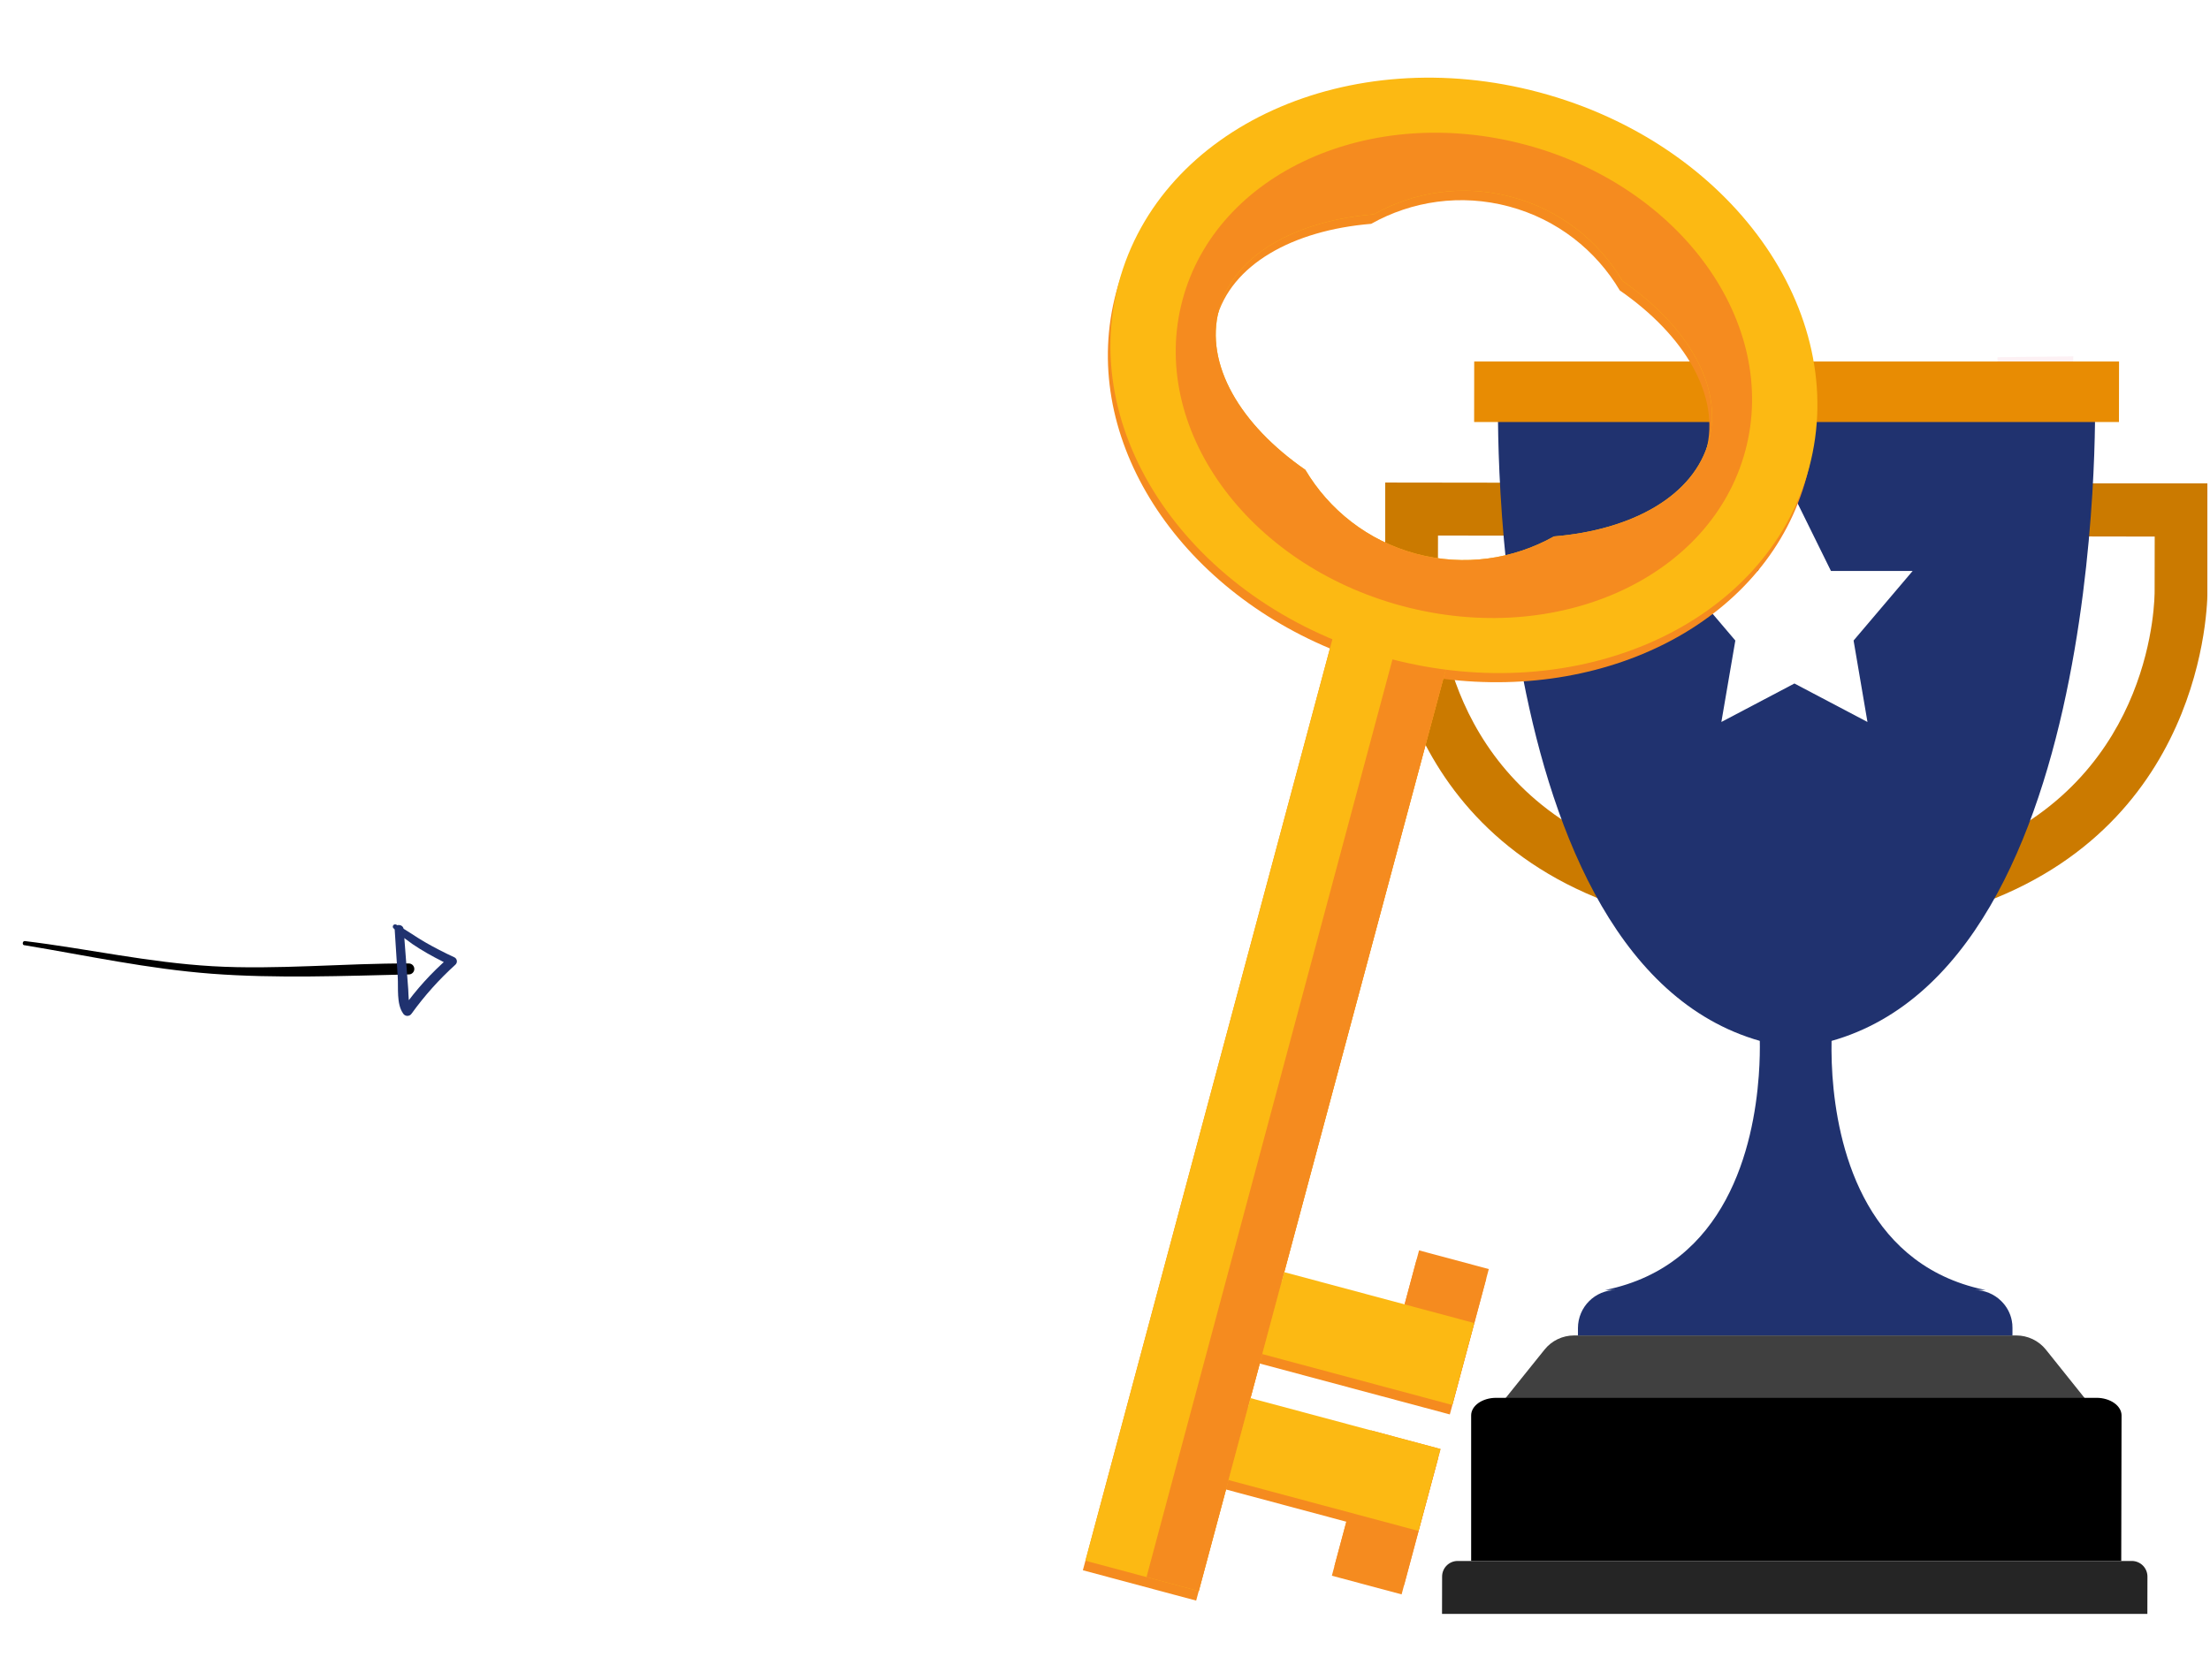 <svg width="434" height="330" viewBox="0 0 434 330" fill="none" xmlns="http://www.w3.org/2000/svg">
<path d="M4.79 185.671C17.185 187.73 29.027 190.319 41.553 191.275C54.08 192.23 67.609 191.708 80.276 191.413C80.562 191.417 80.837 191.306 81.04 191.107C81.244 190.907 81.36 190.635 81.363 190.349C81.366 190.064 81.255 189.788 81.055 189.584C80.856 189.38 80.583 189.263 80.298 189.259C67.686 189.2 54.317 190.534 41.69 189.797C29.063 189.059 17.373 186.383 4.884 184.861C4.42 184.806 4.295 185.613 4.767 185.684L4.79 185.671Z" fill="black"/>
<path d="M77.239 182.299C80.189 185.427 84.495 187.66 88.286 189.583L88.122 188.128C84.738 191.059 81.721 194.389 79.134 198.045L80.841 198.106C80.128 197.058 80.26 195.611 80.173 194.386C80.087 193.161 79.976 191.839 79.883 190.567L79.275 182.571C79.193 181.445 77.435 181.402 77.506 182.544C77.71 185.677 77.911 188.805 78.11 191.927C78.241 194.066 77.849 197.184 79.132 199.037C79.213 199.189 79.334 199.318 79.481 199.41C79.627 199.502 79.796 199.553 79.969 199.559C80.141 199.566 80.313 199.526 80.466 199.445C80.618 199.364 80.747 199.244 80.839 199.098C83.357 195.608 86.234 192.393 89.423 189.506C89.53 189.412 89.613 189.293 89.664 189.16C89.715 189.027 89.733 188.883 89.717 188.742C89.701 188.6 89.65 188.464 89.57 188.346C89.489 188.228 89.381 188.131 89.255 188.063C87.268 187.148 85.322 186.145 83.419 185.055C81.543 183.967 79.763 182.633 77.829 181.638C77.733 181.581 77.62 181.561 77.511 181.582C77.402 181.603 77.304 181.662 77.236 181.75C77.167 181.837 77.133 181.946 77.139 182.057C77.145 182.168 77.191 182.273 77.269 182.353L77.239 182.299Z" fill="#20326f"/>
<g clip-path="url(#clip0)">
<g filter="url(#filter0_di)">
<path opacity="0.5" d="M407.106 77.886L392.249 78.057L392.265 66.171L407.137 66L407.106 77.886Z" fill="#FCE4EA"/>
<path opacity="0.5" d="M396.014 77.902C396.076 89.602 395.131 168.617 358.833 195.556C401.204 173.94 404.628 96.849 404.813 77.902H396.014Z" fill="#ECCD8B"/>
<g filter="url(#filter1_d)">
<path d="M401.777 260.124C400.367 258.355 398.214 257.331 395.952 257.331H357.981H309.119C306.857 257.331 304.719 258.355 303.309 260.124L295.641 269.667H349.073H355.998H409.414L401.777 260.124Z" fill="#404040"/>
<path d="M416.569 301.63H288.905V273.038C288.905 271.128 291.104 269.584 293.825 269.584H411.71C413.017 269.584 414.262 269.951 415.185 270.599C416.108 271.246 416.631 272.131 416.631 273.049L416.569 301.63Z" fill="black"/>
<path d="M421.7 312.027H283.185L283.201 304.687C283.201 302.995 284.579 301.63 286.268 301.63H418.648C419.453 301.63 420.243 301.956 420.817 302.53C421.39 303.104 421.715 303.88 421.715 304.702L421.7 312.027Z" fill="#252525"/>
<path d="M352.884 190.978L352.636 191.148L352.884 191.334V190.978Z" fill="#20326f"/>
<path d="M352.388 190.978V191.334L352.636 191.148L352.388 190.978Z" fill="#20326f"/>
<path d="M395.208 255.824V257.329H309.878V255.871C309.893 251.743 313.224 248.407 317.345 248.407H315.223C339.142 243.565 344.379 220.025 345.386 206.339C345.82 200.489 345.463 196.439 345.463 196.439L352.404 191.364L352.636 191.178L352.884 191.364L359.065 195.896L359.809 196.439C359.809 196.439 359.762 196.982 359.731 197.99C359.654 199.682 359.607 202.661 359.855 206.354C360.8 219.777 365.804 242.588 388.516 248.096C388.965 248.205 389.43 248.314 389.91 248.407H387.741C389.724 248.407 391.63 249.198 393.024 250.595C394.077 251.634 394.79 252.953 395.069 254.381C395.115 254.614 395.146 254.862 395.177 255.095C395.193 255.328 395.208 255.576 395.208 255.824Z" fill="#20326f"/>
<path d="M311.086 100.232L326.393 159.183L316.416 161.246C282.318 146.567 282.364 112.273 282.38 110.83V110.721V110.613L282.395 100.201L311.086 100.232ZM319.127 89.85L272.031 89.788L272 110.582C272 110.582 270.946 155.179 315.44 172.093L339.189 167.174L319.127 89.85Z" fill="#CB7A00"/>
<path d="M423.141 100.402L423.125 110.814V110.876V110.985C423.141 112.475 423.079 146.784 388.95 161.37L379.298 159.338L396.634 100.356L423.141 100.402ZM433.536 89.943H388.872L366.145 167.205L389.879 172.202C434.419 155.427 433.505 110.83 433.505 110.83L433.536 89.943Z" fill="#CB7A00"/>
<path d="M411.413 73.138L352.822 72.052H352.807H352.791L294.2 72.967C294.2 72.967 291.055 193.337 352.605 200.878C352.605 200.878 352.605 200.878 352.621 200.878C414.202 193.507 411.413 73.138 411.413 73.138Z" fill="#20326f"/>
<path d="M416.122 77.902H289.49L289.506 66.015H416.138L416.122 77.902Z" fill="#E88C03"/>
<path d="M352.388 92.597L359.561 107.152H375.611L364.007 120.823L366.734 136.822L352.388 129.265L338.043 136.822L340.785 120.823L329.166 107.152H345.215L352.388 92.597Z" fill="white"/>
</g>
</g>
</g>
<g clip-path="url(#clip1)">
<path d="M283.422 133.345C316.723 137.588 347.361 121.335 354.747 93.769C362.972 63.072 339.293 30.066 301.848 20.033C264.431 9.983 227.416 26.75 219.19 57.447C211.804 85.013 230.211 114.408 261.171 127.383L212.653 308.456L224.627 311.665L234.904 314.419L240.754 292.587L264.394 298.921L261.552 309.528L275.246 313.198L278.089 302.59L282.402 286.492L268.708 282.823L245.067 276.488L247.384 267.844L271.024 274.178L284.718 277.847L289.032 261.749L291.874 251.142L278.18 247.472L275.337 258.08L251.697 251.745L283.422 133.345ZM269.27 43.968C277.226 39.505 286.842 38.017 296.347 40.564C305.852 43.11 313.436 49.208 318.094 57.05C330.893 65.916 337.92 77.797 335.054 88.493C332.188 99.188 320.162 105.963 304.645 107.242C296.69 111.705 287.073 113.193 277.568 110.646C268.064 108.1 260.48 102.002 255.821 94.16C243.022 85.294 235.995 73.413 238.861 62.718C241.727 52.022 253.775 45.252 269.27 43.968Z" fill="#F58B1F"/>
<path d="M292.371 249.29L278.676 245.62L271.52 272.326L285.215 275.995L292.371 249.29Z" fill="#F58B1F"/>
<path d="M286.412 122.187L264.161 116.225L213.155 306.582L235.406 312.544L286.412 122.187Z" fill="#FCB913"/>
<path d="M286.434 122.193L276.158 119.439L225.152 309.796L235.428 312.55L286.434 122.193Z" fill="#F58B1F"/>
<path d="M302.373 18.164C264.927 8.131 227.918 24.875 219.693 55.572C211.467 86.269 235.146 119.275 272.591 129.309C310.037 139.342 347.046 122.598 355.271 91.9C363.497 61.203 339.818 28.198 302.373 18.164ZM305.17 105.373C297.214 109.836 287.597 111.325 278.093 108.778C268.588 106.231 261.004 100.134 256.345 92.291C243.547 83.425 236.52 71.544 239.385 60.849C242.251 50.154 254.277 43.378 269.794 42.099C277.75 37.637 287.367 36.148 296.871 38.695C306.376 41.242 313.96 47.339 318.618 55.182C331.417 64.047 338.444 75.928 335.578 86.624C332.713 97.319 320.686 104.095 305.17 105.373Z" fill="#FCB913"/>
<path d="M299.619 28.44C269.098 20.262 238.919 33.921 232.218 58.928C225.512 83.958 244.824 110.854 275.345 119.032C305.866 127.21 336.045 113.552 342.746 88.544C349.446 63.536 330.14 36.618 299.619 28.44ZM305.17 105.373C297.214 109.836 287.597 111.324 278.093 108.778C268.588 106.231 261.004 100.133 256.345 92.291C243.547 83.425 236.52 71.544 239.385 60.849C242.251 50.153 254.277 43.378 269.794 42.099C277.75 37.637 287.367 36.148 296.871 38.695C306.376 41.242 313.96 47.339 318.618 55.182C331.417 64.047 338.444 75.928 335.578 86.624C332.713 97.319 320.686 104.095 305.17 105.373Z" fill="#F58B1F"/>
<path d="M289.506 259.891L252.193 249.893L247.88 265.991L285.193 275.989L289.506 259.891Z" fill="#FCB913"/>
<path d="M282.899 284.64L269.204 280.97L262.048 307.676L275.743 311.345L282.899 284.64Z" fill="#F58B1F"/>
<path d="M282.876 284.634L245.564 274.636L241.25 290.734L278.563 300.732L282.876 284.634Z" fill="#FCB913"/>
</g>
<defs>
<filter id="filter0_di" x="265.998" y="64" width="173.538" height="258.027" filterUnits="userSpaceOnUse" color-interpolation-filters="sRGB">
<feFlood flood-opacity="0" result="BackgroundImageFix"/>
<feColorMatrix in="SourceAlpha" type="matrix" values="0 0 0 0 0 0 0 0 0 0 0 0 0 0 0 0 0 0 127 0" result="hardAlpha"/>
<feOffset dy="4"/>
<feGaussianBlur stdDeviation="3"/>
<feComposite in2="hardAlpha" operator="out"/>
<feColorMatrix type="matrix" values="0 0 0 0 1 0 0 0 0 1 0 0 0 0 1 0 0 0 0.25 0"/>
<feBlend mode="normal" in2="BackgroundImageFix" result="effect1_dropShadow"/>
<feBlend mode="normal" in="SourceGraphic" in2="effect1_dropShadow" result="shape"/>
<feColorMatrix in="SourceAlpha" type="matrix" values="0 0 0 0 0 0 0 0 0 0 0 0 0 0 0 0 0 0 127 0" result="hardAlpha"/>
<feOffset/>
<feGaussianBlur stdDeviation="8"/>
<feComposite in2="hardAlpha" operator="arithmetic" k2="-1" k3="1"/>
<feColorMatrix type="matrix" values="0 0 0 0 1 0 0 0 0 1 0 0 0 0 1 0 0 0 0.25 0"/>
<feBlend mode="normal" in2="shape" result="effect2_innerShadow"/>
</filter>
<filter id="filter1_d" x="247.998" y="43.015" width="209.538" height="294.011" filterUnits="userSpaceOnUse" color-interpolation-filters="sRGB">
<feFlood flood-opacity="0" result="BackgroundImageFix"/>
<feColorMatrix in="SourceAlpha" type="matrix" values="0 0 0 0 0 0 0 0 0 0 0 0 0 0 0 0 0 0 127 0" result="hardAlpha"/>
<feOffset dy="1"/>
<feGaussianBlur stdDeviation="12"/>
<feComposite in2="hardAlpha" operator="out"/>
<feColorMatrix type="matrix" values="0 0 0 0 1 0 0 0 0 1 0 0 0 0 1 0 0 0 0.25 0"/>
<feBlend mode="normal" in2="BackgroundImageFix" result="effect1_dropShadow"/>
<feBlend mode="normal" in="SourceGraphic" in2="effect1_dropShadow" result="shape"/>
</filter>
<clipPath id="clip0">
<rect width="161.536" height="260.135" fill="white" transform="translate(272 66)"/>
</clipPath>
<clipPath id="clip1">
<rect width="140.361" height="303.622" fill="white" transform="translate(234.583) rotate(15)"/>
</clipPath>
</defs>
</svg>
